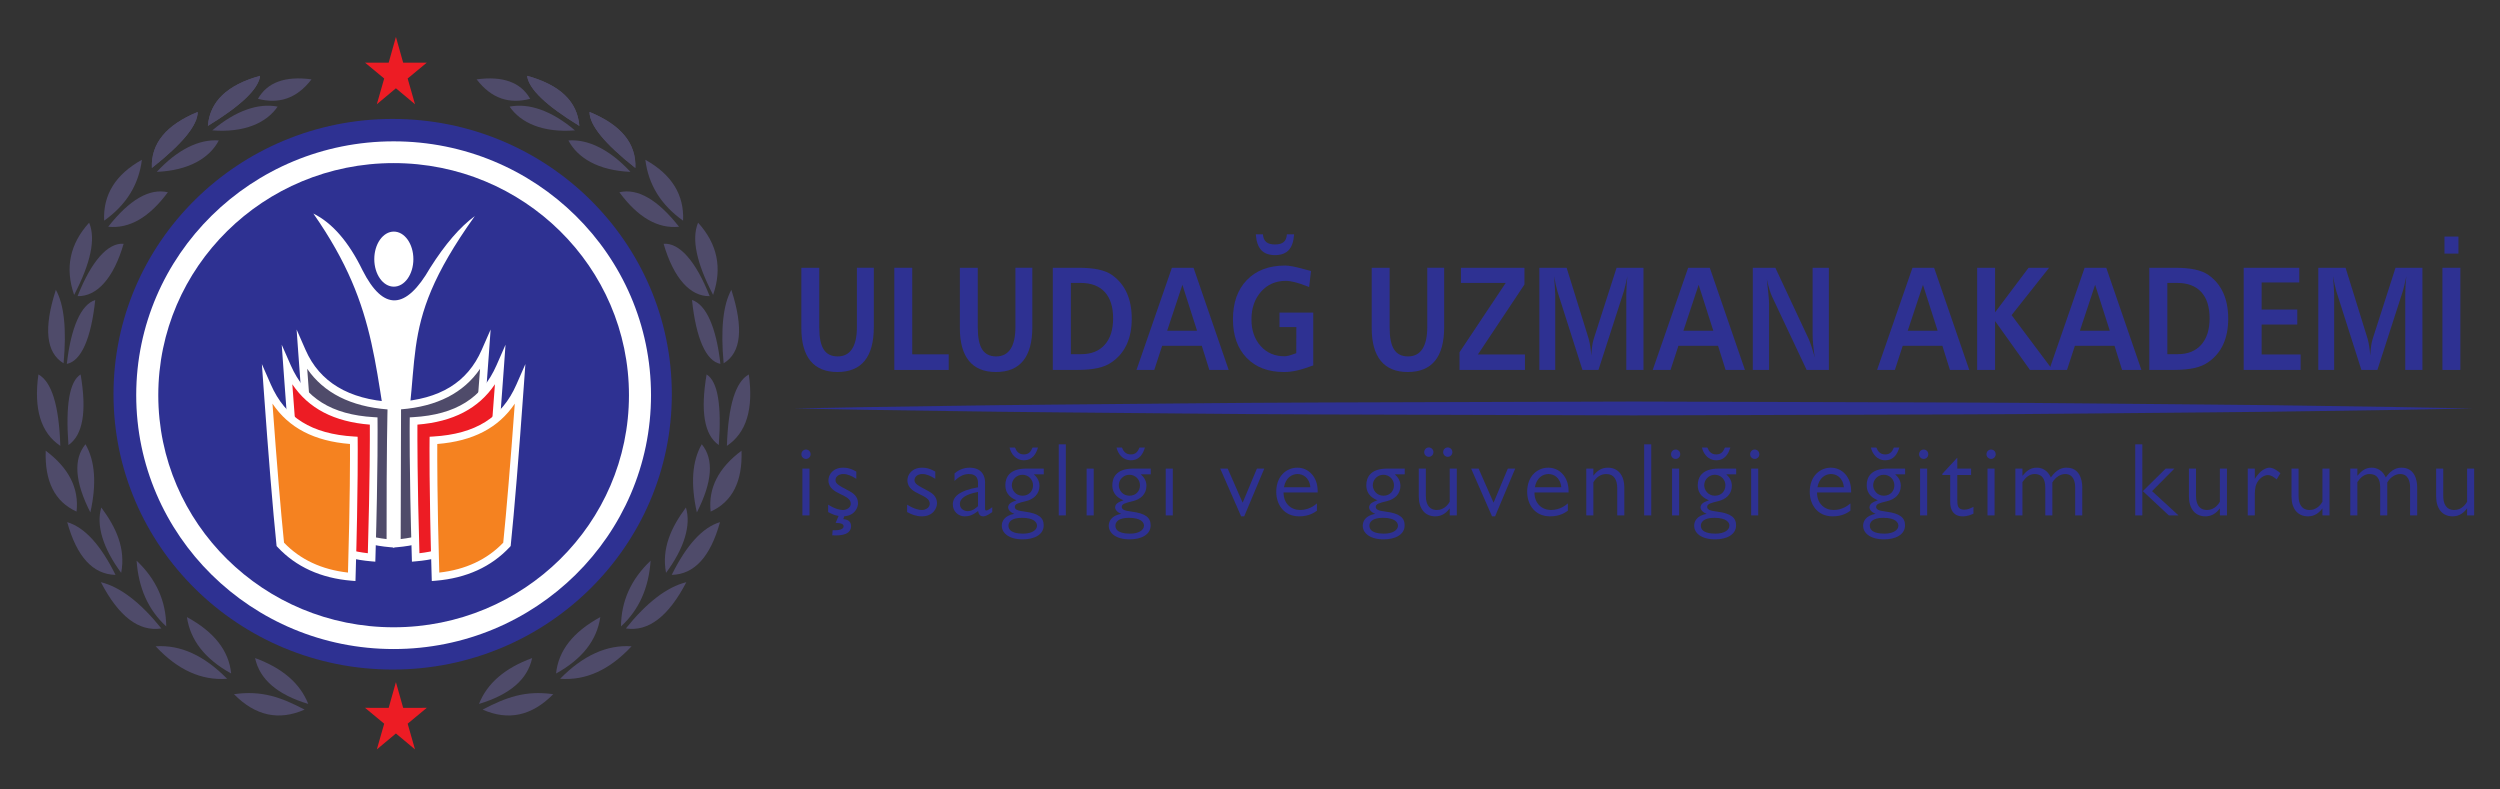 <?xml version="1.0" encoding="utf-8"?>
<!-- Generator: Adobe Illustrator 16.0.0, SVG Export Plug-In . SVG Version: 6.00 Build 0)  -->
<!DOCTYPE svg PUBLIC "-//W3C//DTD SVG 1.1//EN" "http://www.w3.org/Graphics/SVG/1.1/DTD/svg11.dtd">
<svg version="1.1" id="Layer_1" xmlns="http://www.w3.org/2000/svg" xmlns:xlink="http://www.w3.org/1999/xlink" x="0px" y="0px"
	 width="360.869px" height="113.913px" viewBox="0 0 360.869 113.913" enable-background="new 0 0 360.869 113.913"
	 xml:space="preserve">
<rect x="0" y="0" width="360.869" height="113.913" fill="#333333" stroke="none"/>
<g>
	<path fill="#2E3192" d="M115.672,38.652h2.587v8.644c0,1.432,0.214,2.482,0.642,3.15c0.428,0.667,1.098,1.001,2.01,1.001
		c0.918,0,1.611-0.358,2.079-1.074c0.468-0.716,0.703-1.776,0.703-3.181v-8.541h2.439v8.561c0,2.159-0.439,3.779-1.317,4.862
		c-0.878,1.083-2.192,1.624-3.941,1.624c-1.719,0-3.016-0.536-3.891-1.608c-0.875-1.072-1.312-2.657-1.312-4.753V38.652z"/>
	<path fill="#2E3192" d="M129.09,38.652h2.588v12.494h5.267v2.252h-7.855V38.652z"/>
	<path fill="#2E3192" d="M138.553,38.652h2.587v8.644c0,1.432,0.214,2.482,0.642,3.15c0.428,0.667,1.098,1.001,2.01,1.001
		c0.918,0,1.611-0.358,2.079-1.074c0.468-0.716,0.703-1.776,0.703-3.181v-8.541h2.439v8.561c0,2.159-0.439,3.779-1.317,4.862
		c-0.878,1.083-2.192,1.624-3.941,1.624c-1.719,0-3.016-0.536-3.891-1.608c-0.875-1.072-1.312-2.657-1.312-4.753V38.652z"/>
	<path fill="#2E3192" d="M151.971,38.652h3.761c1.115,0,2.068,0.086,2.86,0.259c0.792,0.173,1.44,0.439,1.945,0.799
		c0.943,0.671,1.65,1.533,2.121,2.584c0.471,1.052,0.707,2.287,0.707,3.705c0,1.418-0.238,2.651-0.717,3.699
		c-0.477,1.048-1.193,1.904-2.148,2.568c-0.536,0.388-1.208,0.673-2.019,0.856c-0.811,0.183-1.794,0.275-2.953,0.275h-3.558V38.652z
		 M154.577,40.841v10.284h1.497c1.454,0,2.584-0.453,3.392-1.36c0.807-0.906,1.21-2.175,1.21-3.808c0-1.661-0.402-2.928-1.206-3.804
		c-0.804-0.875-1.961-1.313-3.47-1.313H154.577z"/>
	<path fill="#2E3192" d="M169.16,38.652h3.123l5.073,14.746h-2.791l-1.09-3.487h-5.721l-1.137,3.487h-2.569L169.16,38.652z
		 M170.676,41.111l-2.2,6.631h4.315L170.676,41.111z"/>
	<path fill="#2E3192" d="M189.241,39.119l-0.269,2.314c-0.067-0.027-0.166-0.065-0.296-0.114c-1.312-0.519-2.335-0.778-3.067-0.778
		c-1.467,0-2.66,0.521-3.581,1.562c-0.921,1.042-1.382,2.378-1.382,4.011c0,1.564,0.44,2.84,1.321,3.83s2.03,1.484,3.447,1.484
		c0.32,0,0.788-0.114,1.404-0.342c0.136-0.048,0.234-0.083,0.296-0.104l0.01-3.767h-2.431v-2.086h4.87v7.617
		c-0.968,0.36-1.769,0.609-2.403,0.747c-0.634,0.139-1.241,0.208-1.82,0.208c-2.279,0-4.077-0.681-5.392-2.044
		c-1.315-1.363-1.974-3.221-1.974-5.573c0-2.394,0.672-4.284,2.015-5.671s3.186-2.081,5.526-2.081c0.561,0,1.436,0.166,2.624,0.498
		C188.628,38.959,188.994,39.057,189.241,39.119z M181.274,33.826h1.026c0.037,0.505,0.195,0.875,0.476,1.11
		c0.28,0.235,0.701,0.353,1.262,0.353c0.566,0,0.988-0.12,1.266-0.358c0.277-0.238,0.429-0.607,0.453-1.105h1.044
		c-0.067,1.024-0.325,1.78-0.771,2.268s-1.11,0.731-1.991,0.731c-0.875,0-1.537-0.244-1.987-0.731
		C181.602,35.606,181.343,34.85,181.274,33.826z"/>
	<path fill="#2E3192" d="M198.001,38.652h2.588v8.644c0,1.432,0.214,2.482,0.643,3.15c0.428,0.667,1.098,1.001,2.01,1.001
		c0.918,0,1.611-0.358,2.079-1.074c0.468-0.716,0.702-1.776,0.702-3.181v-8.541h2.439v8.561c0,2.159-0.438,3.779-1.316,4.862
		c-0.878,1.083-2.191,1.624-3.941,1.624c-1.719,0-3.016-0.536-3.891-1.608s-1.313-2.657-1.313-4.753V38.652z"/>
	<path fill="#2E3192" d="M210.883,38.652h9.168v2.418l-6.719,10.097h6.792v2.231h-9.444v-2.553l6.663-10.004h-6.46V38.652z"/>
	<path fill="#2E3192" d="M222.203,38.652h3.937l3.18,10.242c0.086,0.298,0.161,0.654,0.226,1.069
		c0.065,0.415,0.116,0.872,0.153,1.37c0.03-0.533,0.075-1.001,0.134-1.406s0.134-0.749,0.227-1.033l3.289-10.242h3.882v14.746
		h-2.477V42.491c0-0.429,0.014-0.865,0.041-1.308c0.028-0.442,0.069-0.882,0.125-1.318c-0.099,0.457-0.194,0.879-0.286,1.266
		c-0.093,0.388-0.167,0.678-0.222,0.872l-3.679,11.395h-2.31l-3.595-11.28c-0.093-0.318-0.181-0.667-0.264-1.048
		s-0.159-0.782-0.227-1.204c0.062,0.851,0.102,1.465,0.12,1.842s0.031,0.645,0.037,0.804v10.886h-2.292V38.652z"/>
	<path fill="#2E3192" d="M243.68,38.652h3.124l5.073,14.746h-2.791l-1.09-3.487h-5.721l-1.137,3.487h-2.569L243.68,38.652z
		 M245.195,41.111l-2.199,6.631h4.315L245.195,41.111z"/>
	<path fill="#2E3192" d="M253.014,38.652h3.253l4.824,10.305c0.123,0.284,0.26,0.654,0.411,1.11c0.15,0.457,0.303,0.979,0.457,1.567
		c-0.104-0.699-0.184-1.335-0.235-1.91c-0.053-0.574-0.078-1.065-0.078-1.473v-9.599h2.347v14.746h-3.207l-4.972-10.543
		c-0.129-0.263-0.259-0.609-0.388-1.038c-0.13-0.429-0.259-0.934-0.388-1.515c0.098,0.865,0.177,1.607,0.235,2.226
		s0.088,1.053,0.088,1.302v9.568h-2.348V38.652z"/>
	<path fill="#2E3192" d="M276.061,38.652h3.124l5.073,14.746h-2.791l-1.09-3.487h-5.721l-1.137,3.487h-2.569L276.061,38.652z
		 M277.576,41.111l-2.199,6.631h4.315L277.576,41.111z"/>
	<path fill="#2E3192" d="M285.395,38.652h2.588v6.434l4.833-6.434h2.966l-5.415,6.838l5.924,7.908h-3.271l-5.036-7.057v7.057h-2.588
		V38.652z"/>
	<path fill="#2E3192" d="M300.91,38.652h3.124l5.073,14.746h-2.791l-1.09-3.487h-5.721l-1.137,3.487H295.8L300.91,38.652z
		 M302.426,41.111l-2.199,6.631h4.315L302.426,41.111z"/>
	<path fill="#2E3192" d="M310.244,38.652h3.762c1.114,0,2.068,0.086,2.859,0.259c0.792,0.173,1.44,0.439,1.945,0.799
		c0.942,0.671,1.649,1.533,2.121,2.584c0.472,1.052,0.707,2.287,0.707,3.705c0,1.418-0.239,2.651-0.716,3.699
		c-0.478,1.048-1.194,1.904-2.149,2.568c-0.535,0.388-1.209,0.673-2.019,0.856c-0.811,0.183-1.795,0.275-2.953,0.275h-3.558V38.652z
		 M312.851,40.841v10.284h1.497c1.453,0,2.584-0.453,3.392-1.36c0.807-0.906,1.21-2.175,1.21-3.808c0-1.661-0.401-2.928-1.206-3.804
		c-0.804-0.875-1.96-1.313-3.47-1.313H312.851z"/>
	<path fill="#2E3192" d="M323.874,38.652h8.021v2.117h-5.434v3.913h5.147v2.168h-5.147v4.317h5.628v2.231h-8.216V38.652z"/>
	<path fill="#2E3192" d="M334.641,38.652h3.937l3.18,10.242c0.086,0.298,0.161,0.654,0.226,1.069
		c0.065,0.415,0.116,0.872,0.153,1.37c0.03-0.533,0.075-1.001,0.134-1.406s0.134-0.749,0.227-1.033l3.289-10.242h3.882v14.746
		h-2.477V42.491c0-0.429,0.014-0.865,0.041-1.308c0.028-0.442,0.069-0.882,0.125-1.318c-0.099,0.457-0.194,0.879-0.286,1.266
		c-0.093,0.388-0.167,0.678-0.222,0.872l-3.679,11.395h-2.31l-3.595-11.28c-0.093-0.318-0.181-0.667-0.264-1.048
		s-0.159-0.782-0.227-1.204c0.062,0.851,0.102,1.465,0.12,1.842s0.031,0.645,0.037,0.804v10.886h-2.292V38.652z"/>
	<path fill="#2E3192" d="M352.559,38.652h2.588v14.746h-2.588V38.652z M352.854,34.148h2.015v2.459h-2.015V34.148z"/>
</g>
<g>
	<path fill="#2E3192" d="M117.009,65.567c0,0.375-0.296,0.677-0.666,0.677s-0.666-0.302-0.666-0.677
		c0-0.377,0.296-0.678,0.666-0.678S117.009,65.19,117.009,65.567z M116.846,74.398h-1.021v-6.755h1.021V74.398z"/>
	<path fill="#2E3192" d="M123.604,69.118c-0.651-0.406-1.228-0.693-1.878-0.693c-0.68,0-1.124,0.406-1.124,0.873
		c0,0.542,0.458,0.768,2.04,1.61c0.355,0.195,1.213,0.677,1.213,1.729c0,0.647-0.488,1.791-1.981,1.881l-0.148,0.422
		c0.577,0.029,1.124,0.285,1.124,0.992c0,1.113-1.153,1.445-2.72,1.34l0.059-0.723c1.094,0.016,1.582-0.181,1.582-0.587
		c0-0.36-0.473-0.481-1.153-0.481l0.429-1.008c-0.518-0.075-1.005-0.285-1.508-0.557v-1.068c1.094,0.678,1.789,0.768,2.144,0.768
		c0.518,0,1.124-0.331,1.124-0.902c0-0.647-0.606-0.963-1.479-1.385c-0.813-0.391-1.745-0.873-1.745-2.001
		c0-0.827,0.666-1.82,2.129-1.82c0.917,0,1.552,0.376,1.893,0.571V69.118z"/>
	<path fill="#2E3192" d="M135.007,69.118c-0.651-0.406-1.228-0.693-1.878-0.693c-0.68,0-1.124,0.406-1.124,0.873
		c0,0.542,0.458,0.768,2.04,1.61c0.355,0.195,1.212,0.677,1.212,1.729c0,0.678-0.532,1.896-2.188,1.896
		c-0.784,0-1.434-0.241-2.129-0.617v-1.068c1.094,0.678,1.789,0.768,2.144,0.768c0.518,0,1.124-0.331,1.124-0.902
		c0-0.647-0.606-0.963-1.479-1.385c-0.813-0.391-1.745-0.873-1.745-2.001c0-0.827,0.666-1.82,2.129-1.82
		c0.917,0,1.552,0.376,1.893,0.571V69.118z"/>
	<path fill="#2E3192" d="M143.229,73.917c-0.828,0.602-1.139,0.617-1.316,0.617c-0.547,0-0.666-0.451-0.725-0.768
		c-0.828,0.632-1.345,0.768-1.937,0.768c-0.931,0-1.715-0.723-1.715-1.715c0-1.1,0.887-1.986,3.637-2.482v-0.603
		c0-0.437-0.074-1.31-1.316-1.31c-0.873,0-1.493,0.452-2.07,0.994v-1.084c0.325-0.285,1.079-0.827,2.159-0.827
		c1.893,0,2.247,1.354,2.247,2.121v3.701c0,0.286,0.03,0.361,0.178,0.361c0.133,0,0.458-0.15,0.857-0.481V73.917z M141.174,71.012
		c-1.7,0.316-2.617,0.889-2.617,1.73c0,0.813,0.739,1.039,1.124,1.039c0.709,0,1.242-0.482,1.493-0.723V71.012z"/>
	<path fill="#2E3192" d="M150.668,68.47h-1.434c0.295,0.271,0.813,0.782,0.813,1.655c0,1.219-0.873,1.955-1.952,2.211
		c-1.124,0.271-1.612,0.406-1.612,0.828c0,0.391,0.37,0.557,1.449,0.691c1.996,0.256,2.721,0.873,2.721,1.971
		c0,1.385-1.405,2.031-3.017,2.031c-2.011,0-3.031-0.918-3.031-1.971c0-0.586,0.325-1.444,1.804-1.715
		c-0.651-0.24-0.887-0.678-0.887-0.902c0-0.617,0.606-0.828,1.212-1.054c-0.606-0.256-1.612-0.752-1.612-2.182
		c0-1.053,0.518-2.392,3.017-2.392h2.528V68.47z M147.519,74.745c-1.612,0-1.952,0.676-1.952,1.128c0,1.067,1.449,1.158,2.1,1.158
		c1.301,0,2.025-0.526,2.025-1.158C149.692,75.436,149.293,74.745,147.519,74.745z M146.514,64.604
		c0.207,0.541,0.547,0.992,1.286,0.992c0.769,0,1.035-0.496,1.242-0.992h0.784c-0.266,0.902-0.784,1.835-2.041,1.835
		c-1.183,0-1.863-0.963-2.055-1.835H146.514z M147.593,68.53c-0.843,0-1.538,0.678-1.538,1.52c0,0.662,0.532,1.505,1.538,1.505
		c0.961,0,1.523-0.692,1.523-1.505C149.116,69.208,148.436,68.53,147.593,68.53z"/>
	<path fill="#2E3192" d="M153.849,74.398h-1.021V64.137h1.021V74.398z"/>
	<path fill="#2E3192" d="M157.872,74.398h-1.021v-6.755h1.021V74.398z"/>
	<path fill="#2E3192" d="M166.107,68.47h-1.434c0.295,0.271,0.813,0.782,0.813,1.655c0,1.219-0.872,1.955-1.951,2.211
		c-1.123,0.271-1.611,0.406-1.611,0.828c0,0.391,0.369,0.557,1.449,0.691c1.996,0.256,2.721,0.873,2.721,1.971
		c0,1.385-1.405,2.031-3.018,2.031c-2.01,0-3.03-0.918-3.03-1.971c0-0.586,0.325-1.444,1.804-1.715
		c-0.65-0.24-0.887-0.678-0.887-0.902c0-0.617,0.605-0.828,1.212-1.054c-0.606-0.256-1.612-0.752-1.612-2.182
		c0-1.053,0.518-2.392,3.018-2.392h2.527V68.47z M162.959,74.745c-1.612,0-1.952,0.676-1.952,1.128c0,1.067,1.448,1.158,2.1,1.158
		c1.301,0,2.025-0.526,2.025-1.158C165.132,75.436,164.732,74.745,162.959,74.745z M161.953,64.604
		c0.207,0.541,0.547,0.992,1.286,0.992c0.769,0,1.035-0.496,1.242-0.992h0.784c-0.267,0.902-0.784,1.835-2.041,1.835
		c-1.183,0-1.863-0.963-2.055-1.835H161.953z M163.032,68.53c-0.843,0-1.538,0.678-1.538,1.52c0,0.662,0.533,1.505,1.538,1.505
		c0.962,0,1.522-0.692,1.522-1.505C164.555,69.208,163.875,68.53,163.032,68.53z"/>
	<path fill="#2E3192" d="M169.289,74.398h-1.021v-6.755h1.021V74.398z"/>
	<path fill="#2E3192" d="M179.597,74.534h-0.443l-3.017-6.891h1.08l2.158,4.92l2.056-4.92h1.064L179.597,74.534z"/>
	<path fill="#2E3192" d="M190.2,71.088h-4.924c0,1.625,1.108,2.527,2.381,2.527c1.301,0,2.114-0.678,2.439-0.947v1.053
		c-0.414,0.285-1.153,0.813-2.559,0.813c-2.218,0-3.312-1.715-3.312-3.536c0-2.347,1.538-3.49,3.046-3.49
		c1.641,0,2.928,1.369,2.928,3.34V71.088z M189.15,70.336c-0.148-1.46-1.124-1.912-1.849-1.912c-0.828,0-1.715,0.543-1.967,1.912
		H189.15z"/>
	<path fill="#2E3192" d="M202.771,68.47h-1.435c0.296,0.271,0.813,0.782,0.813,1.655c0,1.219-0.872,1.955-1.952,2.211
		c-1.123,0.271-1.611,0.406-1.611,0.828c0,0.391,0.37,0.557,1.449,0.691c1.996,0.256,2.721,0.873,2.721,1.971
		c0,1.385-1.405,2.031-3.017,2.031c-2.011,0-3.031-0.918-3.031-1.971c0-0.586,0.325-1.444,1.804-1.715
		c-0.65-0.24-0.887-0.678-0.887-0.902c0-0.617,0.606-0.828,1.213-1.054c-0.606-0.256-1.612-0.752-1.612-2.182
		c0-1.053,0.518-2.392,3.017-2.392h2.528V68.47z M199.621,74.745c-1.611,0-1.952,0.676-1.952,1.128c0,1.067,1.449,1.158,2.1,1.158
		c1.302,0,2.026-0.526,2.026-1.158C201.795,75.436,201.396,74.745,199.621,74.745z M199.695,68.53c-0.843,0-1.538,0.678-1.538,1.52
		c0,0.662,0.532,1.505,1.538,1.505c0.961,0,1.522-0.692,1.522-1.505C201.218,69.208,200.538,68.53,199.695,68.53z"/>
	<path fill="#2E3192" d="M209.263,74.398v-1.022c-0.487,0.661-1.138,1.158-2.084,1.158c-1.494,0-2.381-1.113-2.381-2.859v-4.031
		h1.021v3.941c0,1.144,0.429,2.031,1.597,2.031c0.384,0,1.227-0.121,1.848-1.188v-4.784h1.021v6.755H209.263z M206.912,65.266
		c0,0.375-0.296,0.676-0.665,0.676c-0.37,0-0.666-0.301-0.666-0.676c0-0.377,0.296-0.678,0.666-0.678
		C206.616,64.588,206.912,64.889,206.912,65.266z M209.647,65.266c0,0.375-0.296,0.676-0.665,0.676c-0.37,0-0.666-0.301-0.666-0.676
		c0-0.377,0.296-0.678,0.666-0.678C209.352,64.588,209.647,64.889,209.647,65.266z"/>
	<path fill="#2E3192" d="M215.815,74.534h-0.443l-3.017-6.891h1.08l2.158,4.92l2.056-4.92h1.064L215.815,74.534z"/>
	<path fill="#2E3192" d="M226.419,71.088h-4.924c0,1.625,1.108,2.527,2.381,2.527c1.301,0,2.114-0.678,2.439-0.947v1.053
		c-0.414,0.285-1.153,0.813-2.559,0.813c-2.218,0-3.312-1.715-3.312-3.536c0-2.347,1.538-3.49,3.046-3.49
		c1.641,0,2.928,1.369,2.928,3.34V71.088z M225.369,70.336c-0.148-1.46-1.124-1.912-1.849-1.912c-0.828,0-1.715,0.543-1.967,1.912
		H225.369z"/>
	<path fill="#2E3192" d="M229.999,67.643v1.022c0.487-0.661,1.139-1.158,2.085-1.158c1.493,0,2.38,1.113,2.38,2.858v4.032h-1.02
		v-3.942c0-1.143-0.429-2.031-1.598-2.031c-0.384,0-1.227,0.121-1.848,1.189v4.784h-1.021v-6.755H229.999z"/>
	<path fill="#2E3192" d="M238.354,74.398h-1.021V64.137h1.021V74.398z"/>
	<path fill="#2E3192" d="M242.539,65.567c0,0.375-0.295,0.677-0.665,0.677c-0.369,0-0.665-0.302-0.665-0.677
		c0-0.377,0.296-0.678,0.665-0.678C242.244,64.889,242.539,65.19,242.539,65.567z M242.377,74.398h-1.021v-6.755h1.021V74.398z"/>
	<path fill="#2E3192" d="M250.613,68.47h-1.435c0.296,0.271,0.813,0.782,0.813,1.655c0,1.219-0.872,1.955-1.952,2.211
		c-1.123,0.271-1.611,0.406-1.611,0.828c0,0.391,0.37,0.557,1.449,0.691c1.996,0.256,2.721,0.873,2.721,1.971
		c0,1.385-1.405,2.031-3.017,2.031c-2.011,0-3.031-0.918-3.031-1.971c0-0.586,0.325-1.444,1.804-1.715
		c-0.65-0.24-0.887-0.678-0.887-0.902c0-0.617,0.606-0.828,1.213-1.054c-0.606-0.256-1.612-0.752-1.612-2.182
		c0-1.053,0.518-2.392,3.017-2.392h2.528V68.47z M247.464,74.745c-1.611,0-1.952,0.676-1.952,1.128c0,1.067,1.449,1.158,2.1,1.158
		c1.302,0,2.026-0.526,2.026-1.158C249.638,75.436,249.238,74.745,247.464,74.745z M246.458,64.604
		c0.207,0.541,0.548,0.992,1.287,0.992c0.769,0,1.034-0.496,1.241-0.992h0.784c-0.267,0.902-0.784,1.835-2.04,1.835
		c-1.184,0-1.863-0.963-2.056-1.835H246.458z M247.538,68.53c-0.843,0-1.538,0.678-1.538,1.52c0,0.662,0.532,1.505,1.538,1.505
		c0.961,0,1.522-0.692,1.522-1.505C249.061,69.208,248.381,68.53,247.538,68.53z"/>
	<path fill="#2E3192" d="M253.956,65.567c0,0.375-0.295,0.677-0.665,0.677c-0.369,0-0.665-0.302-0.665-0.677
		c0-0.377,0.296-0.678,0.665-0.678C253.661,64.889,253.956,65.19,253.956,65.567z M253.794,74.398h-1.021v-6.755h1.021V74.398z"/>
	<path fill="#2E3192" d="M267.207,71.088h-4.924c0,1.625,1.108,2.527,2.381,2.527c1.301,0,2.114-0.678,2.439-0.947v1.053
		c-0.414,0.285-1.153,0.813-2.559,0.813c-2.218,0-3.312-1.715-3.312-3.536c0-2.347,1.538-3.49,3.046-3.49
		c1.641,0,2.928,1.369,2.928,3.34V71.088z M266.157,70.336c-0.148-1.46-1.124-1.912-1.849-1.912c-0.828,0-1.715,0.543-1.967,1.912
		H266.157z"/>
	<path fill="#2E3192" d="M275.001,68.47h-1.435c0.296,0.271,0.813,0.782,0.813,1.655c0,1.219-0.872,1.955-1.952,2.211
		c-1.123,0.271-1.611,0.406-1.611,0.828c0,0.391,0.37,0.557,1.449,0.691c1.996,0.256,2.721,0.873,2.721,1.971
		c0,1.385-1.405,2.031-3.017,2.031c-2.011,0-3.031-0.918-3.031-1.971c0-0.586,0.325-1.444,1.804-1.715
		c-0.65-0.24-0.887-0.678-0.887-0.902c0-0.617,0.606-0.828,1.213-1.054c-0.606-0.256-1.612-0.752-1.612-2.182
		c0-1.053,0.518-2.392,3.017-2.392h2.528V68.47z M271.852,74.745c-1.611,0-1.952,0.676-1.952,1.128c0,1.067,1.449,1.158,2.1,1.158
		c1.302,0,2.026-0.526,2.026-1.158C274.025,75.436,273.626,74.745,271.852,74.745z M270.846,64.604
		c0.207,0.541,0.548,0.992,1.287,0.992c0.769,0,1.034-0.496,1.241-0.992h0.784c-0.267,0.902-0.784,1.835-2.041,1.835
		c-1.183,0-1.862-0.963-2.055-1.835H270.846z M271.926,68.53c-0.843,0-1.538,0.678-1.538,1.52c0,0.662,0.532,1.505,1.538,1.505
		c0.961,0,1.522-0.692,1.522-1.505C273.448,69.208,272.769,68.53,271.926,68.53z"/>
	<path fill="#2E3192" d="M278.344,65.567c0,0.375-0.295,0.677-0.665,0.677c-0.369,0-0.665-0.302-0.665-0.677
		c0-0.377,0.296-0.678,0.665-0.678C278.049,64.889,278.344,65.19,278.344,65.567z M278.182,74.398h-1.021v-6.755h1.021V74.398z"/>
	<path fill="#2E3192" d="M280.37,68.395l2.159-2.332v1.58h1.996v0.918h-1.996v3.535c0,0.873,0.059,1.475,0.99,1.475
		c0.518,0,0.843-0.166,1.346-0.406v0.978c-0.281,0.136-0.828,0.392-1.553,0.392c-1.33,0-1.804-0.934-1.804-2.017v-3.956h-1.139
		V68.395z"/>
	<path fill="#2E3192" d="M288.075,65.567c0,0.375-0.295,0.677-0.665,0.677c-0.369,0-0.665-0.302-0.665-0.677
		c0-0.377,0.296-0.678,0.665-0.678C287.78,64.889,288.075,65.19,288.075,65.567z M287.913,74.398h-1.021v-6.755h1.021V74.398z"/>
	<path fill="#2E3192" d="M291.936,68.68c0.606-0.722,1.153-1.173,2.07-1.173c1.256,0,1.833,0.963,2.025,1.414
		c0.872-1.249,1.715-1.414,2.262-1.414c1.863,0,2.277,1.685,2.277,2.843v4.048h-1.021V70.35c0-0.767-0.236-1.926-1.434-1.926
		c-0.606,0-1.375,0.377-1.863,1.219v4.755h-1.021v-4.017c0-1.249-0.473-1.957-1.522-1.957c-0.813,0-1.331,0.527-1.774,1.159v4.814
		h-1.021v-6.755h1.021V68.68z"/>
	<path fill="#2E3192" d="M309.239,74.398h-1.021V64.137h1.021V74.398z M310.644,70.893l3.814,3.505h-1.39l-3.755-3.505l3.297-3.25
		h1.257L310.644,70.893z"/>
	<path fill="#2E3192" d="M320.433,74.398v-1.022c-0.487,0.661-1.138,1.158-2.084,1.158c-1.494,0-2.381-1.113-2.381-2.859v-4.031
		h1.021v3.941c0,1.144,0.429,2.031,1.597,2.031c0.384,0,1.227-0.121,1.848-1.188v-4.784h1.021v6.755H320.433z"/>
	<path fill="#2E3192" d="M325.478,67.643v1.489c0.178-0.286,0.562-0.873,1.108-1.249c0.134-0.09,0.563-0.376,1.006-0.376
		c0.636,0,1.331,0.587,1.582,0.798l-0.547,0.902c-0.222-0.195-0.71-0.632-1.286-0.632c-0.592,0-1.316,0.542-1.627,1.278
		c-0.236,0.542-0.236,1.279-0.236,1.625v2.919h-1.021v-6.755H325.478z"/>
	<path fill="#2E3192" d="M335.237,74.398v-1.022c-0.487,0.661-1.138,1.158-2.084,1.158c-1.494,0-2.381-1.113-2.381-2.859v-4.031
		h1.021v3.941c0,1.144,0.429,2.031,1.597,2.031c0.384,0,1.227-0.121,1.848-1.188v-4.784h1.021v6.755H335.237z"/>
	<path fill="#2E3192" d="M340.281,68.68c0.606-0.722,1.153-1.173,2.07-1.173c1.256,0,1.833,0.963,2.025,1.414
		c0.872-1.249,1.715-1.414,2.262-1.414c1.863,0,2.277,1.685,2.277,2.843v4.048h-1.021V70.35c0-0.767-0.236-1.926-1.434-1.926
		c-0.606,0-1.375,0.377-1.863,1.219v4.755h-1.021v-4.017c0-1.249-0.473-1.957-1.522-1.957c-0.813,0-1.331,0.527-1.774,1.159v4.814
		h-1.021v-6.755h1.021V68.68z"/>
	<path fill="#2E3192" d="M356.119,74.398v-1.022c-0.487,0.661-1.138,1.158-2.084,1.158c-1.494,0-2.381-1.113-2.381-2.859v-4.031
		h1.021v3.941c0,1.144,0.429,2.031,1.597,2.031c0.384,0,1.227-0.121,1.848-1.188v-4.784h1.021v6.755H356.119z"/>
</g>
<g>
	<path fill="#2E3192" d="M114.591,58.961c0,0,3.788-0.07,10.416-0.194c6.628-0.081,16.097-0.276,27.459-0.366
		c11.362-0.083,24.619-0.268,38.822-0.306c14.203-0.042,29.353-0.087,44.503-0.133c15.149,0.045,30.3,0.09,44.503,0.131
		c14.203,0.033,27.459,0.224,38.821,0.305c11.362,0.089,20.831,0.288,27.459,0.368c6.629,0.124,10.416,0.195,10.416,0.195
		s-3.787,0.07-10.416,0.194c-6.628,0.081-16.097,0.278-27.459,0.368c-11.362,0.082-24.618,0.271-38.821,0.305
		c-14.203,0.041-29.354,0.086-44.503,0.131c-15.15-0.045-30.3-0.09-44.503-0.133c-14.203-0.038-27.46-0.223-38.822-0.305
		c-11.363-0.092-20.832-0.287-27.459-0.367C118.379,59.032,114.591,58.961,114.591,58.961z"/>
</g>
<g>
	<g>
		<path fill-rule="evenodd" clip-rule="evenodd" fill="#2E3192" d="M56.681,17.167c22.254,0,40.295,17.793,40.295,39.739
			c0,21.949-18.042,39.742-40.295,39.742c-22.255,0-40.297-17.793-40.297-39.742C16.384,34.96,34.425,17.167,56.681,17.167"/>
	</g>
	<g>
		<polygon fill-rule="evenodd" clip-rule="evenodd" fill="#ED1C24" points="57.15,5.333 58.197,9.05 61.605,9.043 58.844,11.333 
			59.904,15.047 57.15,12.744 54.396,15.047 55.456,11.333 52.693,9.043 56.103,9.05 		"/>
	</g>
	<g>
		<polygon fill-rule="evenodd" clip-rule="evenodd" fill="#ED1C24" points="57.15,98.463 58.197,102.182 61.605,102.172 
			58.844,104.463 59.904,108.176 57.15,105.874 54.396,108.176 55.456,104.463 52.693,102.172 56.103,102.182 		"/>
	</g>
	<g>
		<path fill-rule="evenodd" clip-rule="evenodd" fill="#4F4B6A" d="M44.966,11.455c-2.187,2.849-4.778,3.569-7.732,2.811
			C38.591,11.88,41.167,10.944,44.966,11.455"/>
	</g>
	<g>
		<path fill-rule="evenodd" clip-rule="evenodd" fill="#4F4B6A" d="M68.798,11.455c2.188,2.849,4.779,3.569,7.731,2.811
			C75.174,11.88,72.597,10.944,68.798,11.455"/>
	</g>
	<g>
		<path fill-rule="evenodd" clip-rule="evenodd" fill="#4F4B6A" d="M37.545,10.948c-4.75,1.308-7.262,3.714-7.535,7.221
			C34.809,15.241,37.32,12.833,37.545,10.948"/>
	</g>
	<g>
		<path fill-rule="evenodd" clip-rule="evenodd" fill="#4F4B6A" d="M37.545,10.948c-4.75,1.308-7.262,3.714-7.535,7.221
			C34.809,15.241,37.32,12.833,37.545,10.948"/>
	</g>
	<g>
		<path fill-rule="evenodd" clip-rule="evenodd" fill="#4F4B6A" d="M30.645,18.819c4.632,0.359,7.814-1.075,9.43-3.427
			C37.333,14.849,34.031,15.942,30.645,18.819"/>
	</g>
	<g>
		<path fill-rule="evenodd" clip-rule="evenodd" fill="#4F4B6A" d="M28.537,16.165c-4.558,1.869-6.763,4.56-6.613,8.075
			C26.337,20.755,28.541,18.064,28.537,16.165"/>
	</g>
	<g>
		<path fill-rule="evenodd" clip-rule="evenodd" fill="#4F4B6A" d="M28.537,16.165c-4.558,1.869-6.763,4.56-6.613,8.075
			C26.337,20.755,28.541,18.064,28.537,16.165"/>
	</g>
	<g>
		<path fill-rule="evenodd" clip-rule="evenodd" fill="#4F4B6A" d="M22.634,24.808c4.641-0.199,7.627-2.006,8.95-4.534
			C28.796,20.064,25.649,21.545,22.634,24.808"/>
	</g>
	<g>
		<path fill-rule="evenodd" clip-rule="evenodd" fill="#4F4B6A" d="M15.034,31.851c3.186-2.261,5.002-5.189,5.446-8.786
			C16.675,25.187,14.859,28.115,15.034,31.851"/>
	</g>
	<g>
		<path fill-rule="evenodd" clip-rule="evenodd" fill="#4F4B6A" d="M15.62,32.73c3.063,0.308,5.933-1.351,8.61-4.979
			C21.574,27.15,18.704,28.809,15.62,32.73"/>
	</g>
	<g>
		<path fill-rule="evenodd" clip-rule="evenodd" fill="#4F4B6A" d="M12.866,32.144c0.971,2.313,0.249,5.789-2.167,10.426
			C9.355,38.687,10.079,35.211,12.866,32.144"/>
	</g>
	<g>
		<path fill-rule="evenodd" clip-rule="evenodd" fill="#4F4B6A" d="M11.198,42.746c2.814,0.067,5.206-2.607,6.647-7.556
			C15.581,35.009,13.19,37.684,11.198,42.746"/>
	</g>
	<g>
		<path fill-rule="evenodd" clip-rule="evenodd" fill="#4F4B6A" d="M8.064,41.838C9.26,43.985,9.63,47.52,9.176,52.439
			C6.645,50.921,6.273,47.387,8.064,41.838"/>
	</g>
	<g>
		<path fill-rule="evenodd" clip-rule="evenodd" fill="#4F4B6A" d="M13.745,43.302c-0.583,5.539-2.027,8.83-4.099,9.224
			C10.244,47.26,11.689,43.97,13.745,43.302"/>
	</g>
	<g>
		<path fill-rule="evenodd" clip-rule="evenodd" fill="#4F4B6A" d="M8.707,64.358C5.9,62.485,4.846,59.047,5.545,54.05
			C7.467,55.109,8.521,58.545,8.707,64.358"/>
	</g>
	<g>
		<path fill-rule="evenodd" clip-rule="evenodd" fill="#4F4B6A" d="M11.636,54.05c0.915,5.357,0.329,8.754-1.757,10.192
			C9.451,58.443,10.036,55.046,11.636,54.05"/>
	</g>
	<g>
		<path fill-rule="evenodd" clip-rule="evenodd" fill="#4F4B6A" d="M11.05,73.846c0.376-3.36-1.108-6.288-4.451-8.785
			C6.441,69.502,7.925,72.43,11.05,73.846"/>
	</g>
	<g>
		<path fill-rule="evenodd" clip-rule="evenodd" fill="#4F4B6A" d="M12.339,64.124c1.393,2.43,1.627,5.709,0.704,9.842
			C10.799,69.558,10.565,66.278,12.339,64.124"/>
	</g>
	<g>
		<path fill-rule="evenodd" clip-rule="evenodd" fill="#4F4B6A" d="M16.672,82.983c-2.138-4.328-4.461-6.864-6.97-7.613
			C11.085,80.37,13.409,82.907,16.672,82.983"/>
	</g>
	<g>
		<path fill-rule="evenodd" clip-rule="evenodd" fill="#4F4B6A" d="M14.624,73.261c2.146,2.884,3.532,5.91,2.869,9.429
			C14.854,79.132,13.853,75.795,14.624,73.261"/>
	</g>
	<g>
		<path fill-rule="evenodd" clip-rule="evenodd" fill="#4F4B6A" d="M23.292,90.715c-3.024-3.762-5.932-5.986-8.728-6.677
			C17.133,88.987,20.042,91.211,23.292,90.715"/>
	</g>
	<g>
		<path fill-rule="evenodd" clip-rule="evenodd" fill="#4F4B6A" d="M19.719,80.934c2.823,2.668,4.248,5.832,4.275,9.487
			C21.416,88.058,19.991,84.897,19.719,80.934"/>
	</g>
	<g>
		<path fill-rule="evenodd" clip-rule="evenodd" fill="#4F4B6A" d="M22.472,93.292c3.567-0.242,7.003,1.32,10.308,4.687
			C29.074,98.259,25.638,96.698,22.472,93.292"/>
	</g>
	<g>
		<path fill-rule="evenodd" clip-rule="evenodd" fill="#4F4B6A" d="M26.981,89.075c3.93,2.135,6.057,4.848,6.385,8.141
			C29.599,95.137,27.471,92.423,26.981,89.075"/>
	</g>
	<g>
		<path fill-rule="evenodd" clip-rule="evenodd" fill="#4F4B6A" d="M33.776,100.205c4.03-0.58,6.838,0.47,10.191,2.224
			C40.254,104.073,36.857,103.333,33.776,100.205"/>
	</g>
	<g>
		<path fill-rule="evenodd" clip-rule="evenodd" fill="#4F4B6A" d="M36.821,94.991c3.942,1.442,6.499,3.648,7.673,6.619
			C40.031,100.265,37.474,98.059,36.821,94.991"/>
	</g>
	<g>
		<path fill-rule="evenodd" clip-rule="evenodd" fill="#4F4B6A" d="M76.09,10.948c4.75,1.308,7.262,3.714,7.535,7.221
			C78.825,15.241,76.314,12.833,76.09,10.948"/>
	</g>
	<g>
		<path fill-rule="evenodd" clip-rule="evenodd" fill="#4F4B6A" d="M76.09,10.948c4.75,1.308,7.262,3.714,7.535,7.221
			C78.825,15.241,76.314,12.833,76.09,10.948"/>
	</g>
	<g>
		<path fill-rule="evenodd" clip-rule="evenodd" fill="#4F4B6A" d="M82.988,18.819c-4.63,0.359-7.814-1.075-9.429-3.427
			C76.301,14.849,79.604,15.942,82.988,18.819"/>
	</g>
	<g>
		<path fill-rule="evenodd" clip-rule="evenodd" fill="#4F4B6A" d="M85.098,16.165c4.558,1.869,6.762,4.56,6.612,8.075
			C87.297,20.755,85.093,18.064,85.098,16.165"/>
	</g>
	<g>
		<path fill-rule="evenodd" clip-rule="evenodd" fill="#4F4B6A" d="M85.098,16.165c4.558,1.869,6.762,4.56,6.612,8.075
			C87.297,20.755,85.093,18.064,85.098,16.165"/>
	</g>
	<g>
		<path fill-rule="evenodd" clip-rule="evenodd" fill="#4F4B6A" d="M91,24.808c-4.641-0.199-7.627-2.006-8.95-4.534
			C84.838,20.064,87.985,21.545,91,24.808"/>
	</g>
	<g>
		<path fill-rule="evenodd" clip-rule="evenodd" fill="#4F4B6A" d="M98.601,31.851c-3.187-2.261-5.002-5.189-5.447-8.786
			C96.959,25.187,98.775,28.115,98.601,31.851"/>
	</g>
	<g>
		<path fill-rule="evenodd" clip-rule="evenodd" fill="#4F4B6A" d="M98.015,32.73c-3.063,0.308-5.934-1.351-8.61-4.979
			C92.06,27.15,94.93,28.809,98.015,32.73"/>
	</g>
	<g>
		<path fill-rule="evenodd" clip-rule="evenodd" fill="#4F4B6A" d="M100.768,32.144c-0.97,2.313-0.248,5.789,2.167,10.426
			C104.279,38.687,103.556,35.211,100.768,32.144"/>
	</g>
	<g>
		<path fill-rule="evenodd" clip-rule="evenodd" fill="#4F4B6A" d="M102.437,42.746c-2.815,0.067-5.207-2.607-6.647-7.556
			C98.053,35.009,100.445,37.684,102.437,42.746"/>
	</g>
	<g>
		<path fill-rule="evenodd" clip-rule="evenodd" fill="#4F4B6A" d="M105.57,41.838c-1.195,2.146-1.566,5.681-1.113,10.601
			C106.989,50.921,107.36,47.387,105.57,41.838"/>
	</g>
	<g>
		<path fill-rule="evenodd" clip-rule="evenodd" fill="#4F4B6A" d="M99.889,43.302c0.583,5.539,2.028,8.83,4.1,9.224
			C103.39,47.26,101.945,43.97,99.889,43.302"/>
	</g>
	<g>
		<path fill-rule="evenodd" clip-rule="evenodd" fill="#4F4B6A" d="M104.927,64.358c2.808-1.873,3.861-5.311,3.162-10.308
			C106.167,55.109,105.113,58.545,104.927,64.358"/>
	</g>
	<g>
		<path fill-rule="evenodd" clip-rule="evenodd" fill="#4F4B6A" d="M101.998,54.05c-0.915,5.357-0.33,8.754,1.758,10.192
			C104.184,58.443,103.598,55.046,101.998,54.05"/>
	</g>
	<g>
		<path fill-rule="evenodd" clip-rule="evenodd" fill="#4F4B6A" d="M102.584,73.846c-0.375-3.36,1.108-6.288,4.452-8.785
			C107.193,69.502,105.71,72.43,102.584,73.846"/>
	</g>
	<g>
		<path fill-rule="evenodd" clip-rule="evenodd" fill="#4F4B6A" d="M101.296,64.124c-1.394,2.43-1.628,5.709-0.704,9.842
			C102.835,69.558,103.069,66.278,101.296,64.124"/>
	</g>
	<g>
		<path fill-rule="evenodd" clip-rule="evenodd" fill="#4F4B6A" d="M96.961,82.983c2.139-4.328,4.462-6.864,6.97-7.613
			C102.549,80.37,100.226,82.907,96.961,82.983"/>
	</g>
	<g>
		<path fill-rule="evenodd" clip-rule="evenodd" fill="#4F4B6A" d="M99.011,73.261c-2.146,2.884-3.532,5.91-2.87,9.429
			C98.78,79.132,99.782,75.795,99.011,73.261"/>
	</g>
	<g>
		<path fill-rule="evenodd" clip-rule="evenodd" fill="#4F4B6A" d="M90.343,90.715c3.023-3.762,5.932-5.986,8.728-6.677
			C96.5,88.987,93.592,91.211,90.343,90.715"/>
	</g>
	<g>
		<path fill-rule="evenodd" clip-rule="evenodd" fill="#4F4B6A" d="M93.916,80.934c-2.823,2.668-4.249,5.832-4.276,9.487
			C92.218,88.058,93.644,84.897,93.916,80.934"/>
	</g>
	<g>
		<path fill-rule="evenodd" clip-rule="evenodd" fill="#4F4B6A" d="M91.163,93.292c-3.567-0.242-7.003,1.32-10.308,4.687
			C84.56,98.259,87.996,96.698,91.163,93.292"/>
	</g>
	<g>
		<path fill-rule="evenodd" clip-rule="evenodd" fill="#4F4B6A" d="M86.653,89.075c-3.929,2.135-6.057,4.848-6.384,8.141
			C84.035,95.137,86.163,92.423,86.653,89.075"/>
	</g>
	<g>
		<path fill-rule="evenodd" clip-rule="evenodd" fill="#4F4B6A" d="M79.859,100.205c-4.031-0.58-6.837,0.47-10.191,2.224
			C73.38,104.073,76.777,103.333,79.859,100.205"/>
	</g>
	<g>
		<path fill-rule="evenodd" clip-rule="evenodd" fill="#4F4B6A" d="M76.813,94.991c-3.942,1.442-6.499,3.648-7.673,6.619
			C73.603,100.265,76.161,98.059,76.813,94.991"/>
	</g>
	<g>
		<path fill-rule="evenodd" clip-rule="evenodd" fill="#FFFFFF" d="M56.819,20.402c20.52,0,37.154,16.405,37.154,36.642
			c0,20.237-16.635,36.643-37.154,36.643c-20.521,0-37.156-16.405-37.156-36.643C19.664,36.808,36.299,20.402,56.819,20.402"/>
	</g>
	<g>
		<path fill-rule="evenodd" clip-rule="evenodd" fill="#2E3192" d="M56.819,23.543c18.761,0,33.971,14.999,33.971,33.501
			c0,18.504-15.209,33.503-33.971,33.503c-18.762,0-33.971-14.999-33.971-33.503C22.848,38.542,38.057,23.543,56.819,23.543"/>
	</g>
	<g>
		<path fill-rule="evenodd" clip-rule="evenodd" fill="#FFFFFF" d="M56.848,33.43c1.559,0,2.822,1.779,2.822,3.975
			c0,2.194-1.263,3.973-2.822,3.973c-1.557,0-2.821-1.779-2.821-3.973C54.027,35.209,55.291,33.43,56.848,33.43"/>
	</g>
	<g>
		<path fill-rule="evenodd" clip-rule="evenodd" fill="#FFFFFF" d="M45.232,30.825c2.734,1.351,5.104,4.087,7.109,8.208
			c2.988,5.885,6.238,5.763,9.747-0.366c2.17-3.425,4.32-5.917,6.449-7.475c-12.199,17.083-6.739,20.524-11.359,38.547
			C53.764,53.574,55.049,44.885,45.232,30.825"/>
	</g>
	<g>
		<path fill-rule="evenodd" clip-rule="evenodd" fill="#4F4B6A" d="M56.361,78.432c-0.025-13.126,0.136-19.855,0.153-19.854
			c-6.38-0.374-10.78-2.972-12.912-7.83c0.727,10.156,1.352,17.771,1.875,22.842C48.058,76.357,52.069,78.072,56.361,78.432z"/>
	</g>
	<g>
		<path fill="#FFFFFF" d="M56.921,79.038l-0.606-0.051c-4.525-0.378-8.625-2.203-11.247-5.014l-0.127-0.139l-0.021-0.186
			c-0.521-5.053-1.152-12.744-1.875-22.86l-0.23-3.223l1.298,2.959c2.022,4.607,6.206,7.13,12.433,7.496l11.222,0.661l-10.715,0.434
			c-0.047,1.811-0.155,8.48-0.134,19.314L56.921,79.038z M46.013,73.346c2.321,2.41,5.853,4.018,9.789,4.469
			c-0.01-6.596,0.028-11.367,0.062-14.238c0.021-1.661,0.041-2.914,0.058-3.752c0.006-0.294,0.011-0.533,0.017-0.727
			c-5.319-0.422-9.208-2.392-11.596-5.866C44.979,61.979,45.542,68.736,46.013,73.346z"/>
	</g>
	<g>
		<path fill-rule="evenodd" clip-rule="evenodd" fill="#4F4B6A" d="M57.277,78.432c0.025-13.126,0.068-19.867,0.05-19.865
			c6.38-0.375,10.576-2.96,12.708-7.818c-0.727,10.156-1.351,17.771-1.875,22.842C65.58,76.357,61.568,78.072,57.277,78.432z"/>
	</g>
	<g>
		<path fill="#FFFFFF" d="M56.717,79.038l0.001-0.607c0.013-6.873,0.032-11.997,0.043-15.318c0.009-2.72,0.016-4.363,0.009-4.509
			l0.539-0.021l-0.015-0.571c6.178-0.364,10.178-2.813,12.229-7.485l1.298-2.96l-0.23,3.224c-0.725,10.131-1.355,17.823-1.876,22.86
			l-0.02,0.186l-0.127,0.139c-2.622,2.811-6.721,4.636-11.247,5.014L56.717,79.038z M57.888,59.088
			c0.002,0.177,0.002,0.382,0.001,0.621l-0.011,3.408c-0.012,3.22-0.028,8.134-0.042,14.697c3.937-0.451,7.467-2.059,9.789-4.469
			c0.471-4.596,1.031-11.349,1.67-20.104C66.924,56.709,63.099,58.67,57.888,59.088z"/>
	</g>
	<g>
		<path fill-rule="evenodd" clip-rule="evenodd" fill="#ED1C24" d="M53.635,80.471c0.391-13.12,0.303-19.699,0.303-19.699
			c-6.38-0.376-10.353-2.974-12.485-7.831c0.726,10.159,1.351,17.772,1.874,22.842C45.908,78.551,49.344,80.11,53.635,80.471z"/>
	</g>
	<g>
		<path fill="#FFFFFF" d="M54.176,81.077l-0.587-0.051c-4.415-0.369-8.005-2.004-10.67-4.861l-0.127-0.136l-0.02-0.188
			c-0.521-5.051-1.153-12.74-1.876-22.858l-0.23-3.223l1.299,2.958c2.087,4.756,5.902,7.139,12.006,7.499l0.519,0.031l0.006,0.518
			c0.001,0.066,0.083,6.742-0.302,19.723L54.176,81.077z M43.863,75.54c2.338,2.439,5.44,3.889,9.232,4.317
			c0.307-10.566,0.299-16.808,0.289-18.563c-5.153-0.41-8.839-2.324-11.189-5.828C42.832,64.194,43.392,70.938,43.863,75.54z"/>
	</g>
	<g>
		<path fill-rule="evenodd" clip-rule="evenodd" fill="#ED1C24" d="M60.002,80.471C59.611,67.351,59.7,60.772,59.7,60.772
			c6.381-0.376,10.353-2.974,12.485-7.831c-0.727,10.159-1.351,17.772-1.875,22.842C67.73,78.551,64.294,80.11,60.002,80.471z"/>
	</g>
	<g>
		<path fill="#FFFFFF" d="M59.461,81.077l-0.018-0.59c-0.386-12.98-0.303-19.656-0.303-19.723l0.008-0.518l0.518-0.031
			c6.104-0.359,9.919-2.742,12.007-7.499l1.298-2.957l-0.23,3.222c-0.723,10.12-1.355,17.812-1.876,22.858l-0.02,0.188l-0.127,0.136
			c-2.664,2.857-6.255,4.492-10.67,4.861L59.461,81.077z M60.254,61.293c-0.011,1.756-0.018,7.997,0.289,18.563
			c3.792-0.429,6.895-1.878,9.231-4.317c0.471-4.599,1.031-11.342,1.669-20.074C69.093,58.967,65.406,60.883,60.254,61.293z"/>
	</g>
	<g>
		<path fill-rule="evenodd" clip-rule="evenodd" fill="#F58220" d="M50.771,83.266c0.39-13.121,0.301-19.697,0.301-19.697
			c-6.38-0.376-10.353-2.974-12.484-7.832c0.727,10.156,1.351,17.771,1.875,22.844C43.042,81.345,46.479,82.907,50.771,83.266z"/>
	</g>
	<g>
		<path fill="#FFFFFF" d="M51.311,83.871l-0.587-0.048c-4.414-0.369-8.005-2.006-10.67-4.862l-0.128-0.138l-0.019-0.186
			c-0.522-5.053-1.152-12.746-1.875-22.859L37.8,52.554l1.299,2.959C41.186,60.27,45,62.652,51.105,63.01l0.518,0.032l0.007,0.517
			c0,0.066,0.084,6.741-0.302,19.725L51.311,83.871z M40.998,78.334c2.338,2.44,5.44,3.891,9.232,4.316
			c0.308-10.563,0.3-16.805,0.288-18.562c-5.153-0.409-8.839-2.325-11.188-5.827C39.966,66.989,40.526,73.731,40.998,78.334z"/>
	</g>
	<g>
		<path fill-rule="evenodd" clip-rule="evenodd" fill="#F58220" d="M62.868,83.266c-0.391-13.121-0.302-19.697-0.302-19.697
			c6.38-0.376,10.354-2.974,12.485-7.832c-0.726,10.156-1.351,17.771-1.875,22.844C70.596,81.345,67.16,82.907,62.868,83.266z"/>
	</g>
	<g>
		<path fill="#FFFFFF" d="M62.328,83.871l-0.018-0.587c-0.387-12.983-0.303-19.658-0.303-19.725l0.007-0.517l0.518-0.032
			c6.104-0.358,9.92-2.74,12.007-7.497l1.299-2.959l-0.231,3.224c-0.722,10.113-1.354,17.806-1.875,22.859l-0.02,0.186l-0.127,0.138
			c-2.666,2.856-6.256,4.493-10.67,4.862L62.328,83.871z M63.12,64.089c-0.011,1.757-0.019,7.998,0.289,18.562
			c3.791-0.426,6.894-1.876,9.232-4.316c0.472-4.604,1.031-11.346,1.668-20.072C71.959,61.764,68.273,63.68,63.12,64.089z"/>
	</g>
</g>
</svg>
